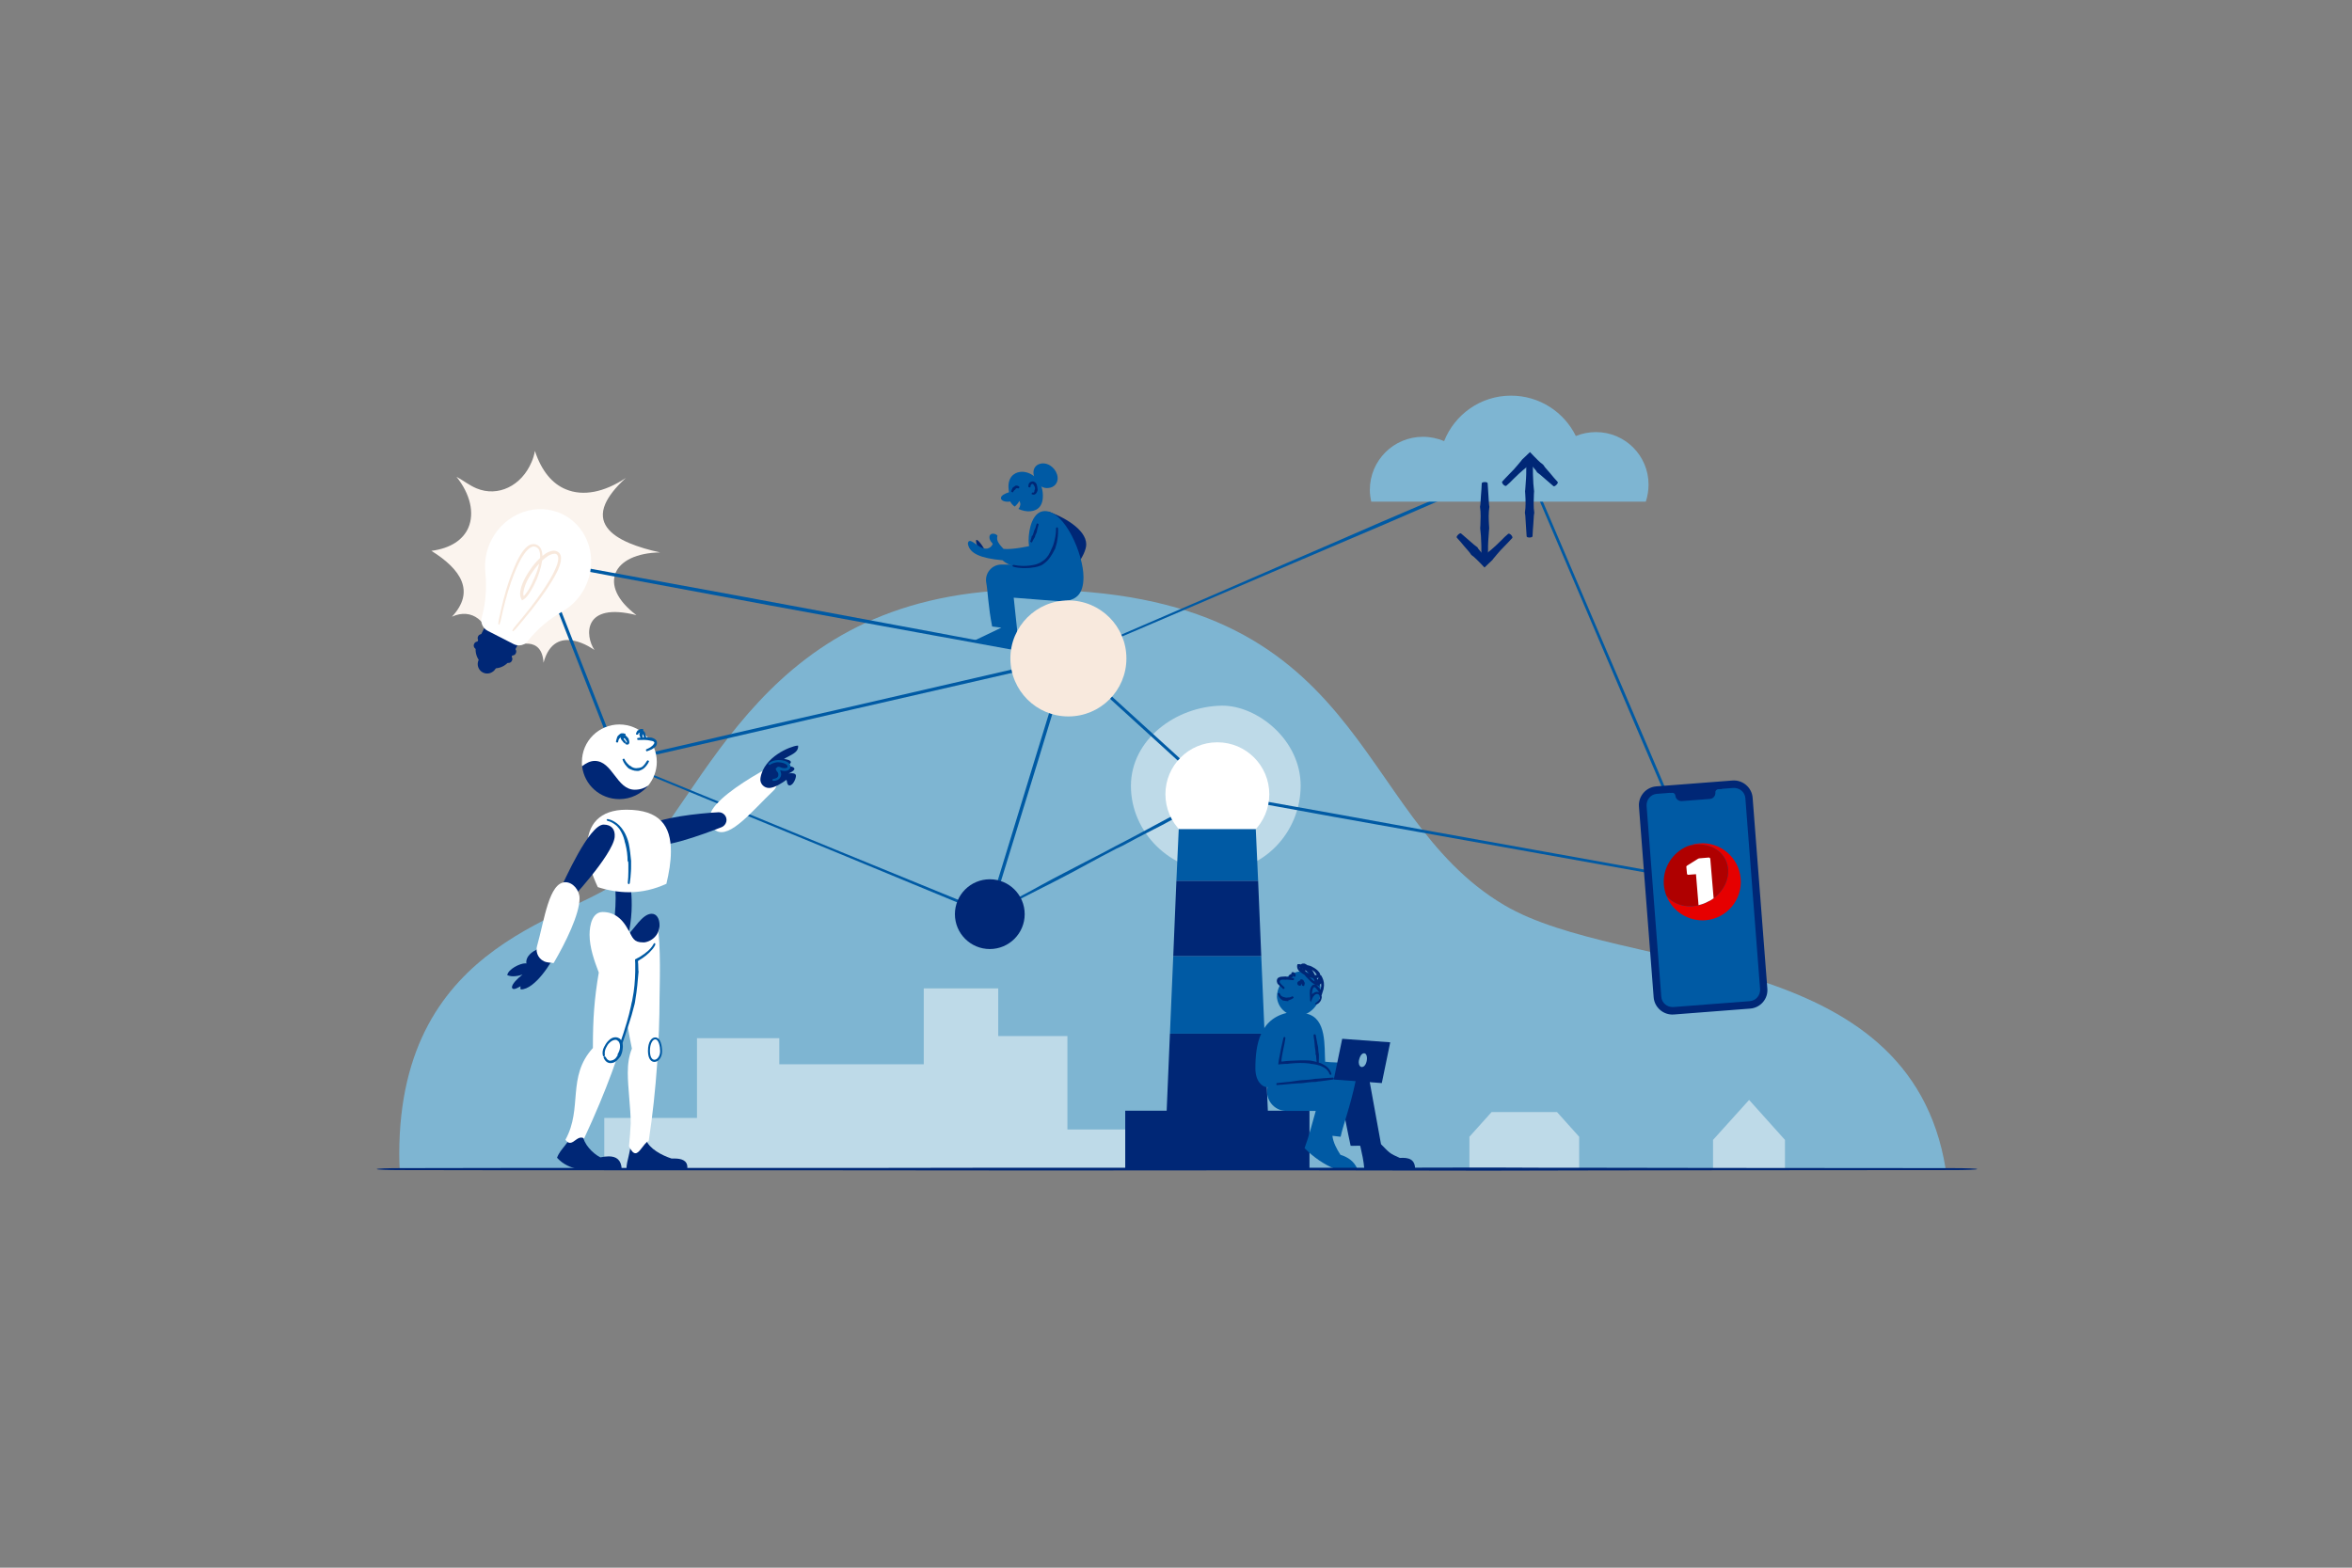 <?xml version="1.0" encoding="utf-8"?>
<!-- Generator: Adobe Illustrator 28.1.0, SVG Export Plug-In . SVG Version: 6.00 Build 0)  -->
<svg version="1.1" id="Layer_1" xmlns="http://www.w3.org/2000/svg" xmlns:xlink="http://www.w3.org/1999/xlink" x="0px" y="0px"
	 viewBox="0 0 1200 800" style="enable-background:new 0 0 1200 800;" xml:space="preserve">
<rect x="0" y="0" width="1200" height="800" fill="#808080" stroke="none"/>
<style type="text/css">
	.st0{fill:#7EB5D2;}
	.st1{fill:#BEDAE8;}
	.st2{fill:#FBF4EE;}
	.st3{fill:#005AA4;}
	.st4{fill:none;}
	.st5{fill:#002776;}
	.st6{fill:#F8E9DD;}
	.st7{fill:#FFFFFF;}
	.st8{fill:#E60000;}
	.st9{fill:#AF0000;}
</style>
<g>
	<g>
		<path class="st0" d="M992.7,596.6c-18.5-114.5-164.4-98.8-225.2-134.7c-78.6-46.4-68.6-161-241.5-161
			c-137.6,0-164.1,104.3-207.2,146.1c-22.9,22.2-115.1,30.7-115.1,142c0,2.5,0.1,5,0.2,7.5H992.7z"/>
	</g>
	<g>
		<path class="st1" d="M308.3,596.6v-26.1h47.3v-40.7h42v13.3h73.7v-38.7h38v24.3h35.3v47.7H578v20.1
			C578,596.6,307.4,595.7,308.3,596.6z"/>
	</g>
	<g>
		<polygon class="st1" points="910.7,581.7 892.4,561.3 874,581.7 874,596.6 910.7,596.6 		"/>
	</g>
	<g>
		<polygon class="st1" points="805.7,596.6 805.7,580.1 794.4,567.5 761,567.5 749.7,580.1 749.7,596.6 		"/>
	</g>
</g>
<g>
	<path class="st2" d="M257.3,332.7l-6.9-3.1c-0.9-12.4-9.6-19.6-19.8-14.9c12-12.9,4.6-24.2-10.5-33.6c10-1.3,16.3-5.8,18.9-11.9
		c3.1-7.4,1-17-6.1-25.9c3.5,1.9,6.6,4.4,10.2,5.9c11,4.6,23-1.3,28.1-13.4c0.8-1.8,1.4-3.8,1.7-5.7c3.4,10.3,8.9,16.8,15.8,19.6
		c8.8,3.7,19.7,1.5,30.6-5.8c-5.5,5-8.8,9.4-10.5,13.3c-4,9.4,2.2,15.7,12.4,20c4.6,1.9,9.9,3.5,15.6,4.7
		c-12.1,0.2-20.2,4.4-22.7,10.4c-2.5,6.1,0.5,14,10.6,21.6c-27.4-6.9-26.3,10.6-21.4,17.8c0,0-20.2-15-26,6.5
		C276.6,324.7,264.4,327.6,257.3,332.7z"/>
</g>
<g>
	<path class="st1" d="M663.6,401.1c-0.1,23.7-19,43.7-42.7,43.6c-23.7-0.1-43.9-19.9-43.9-43.6s22.9-40.7,46.5-41
		C641.4,360,663.7,377.5,663.6,401.1z"/>
</g>
<g>
	<g>
		<g>
			<path class="st3" d="M552.4,333.4c22.5-9.6,45-19.3,67.5-28.9l35-15c8.2-3.5,16.4-7,24.6-10.5c8.9-3.8,17.8-7.6,26.8-11.4
				c15.9-6.9,32.9-14.2,51.8-22.4c6.4-2.8,12.9-5.6,19.4-8.4c11.8,27.6,23.7,55.5,35.3,82.7c14.2,33.3,28.8,67.7,43.3,101.4
				c4,9.3,8,18.7,12,28.1c-28.9-5.2-57.9-10.4-86.2-15.5c-33-5.9-67.2-12.1-100.7-18.2l-59.9-10.7l-14.4-13.1
				c-20.2-18.4-40.9-37.2-61.6-56.1c-19.3-3.6-38.8-7.2-58.2-10.8l-10.6-2c-32.6-6.1-66.3-12.3-99.5-18.5l-66.6-12.2
				c-12-2.2-24-4.4-36.1-6.6c1.2,3.2,2.5,6.3,3.7,9.5c12.3,31.4,24.9,63.5,37,94.5c0,0.1,0.1,0.2,0.1,0.3
				c19.7-4.5,39.8-9.1,59.9-13.7c19.9-4.6,39.9-9.2,59.7-13.8c34.8-8,70.3-16.1,104.6-24c1.4-0.3,2.8-0.6,4.2-1
				c-5.2,16.8-10.4,33.8-15.7,51c-5.4,17.6-10.8,35.3-16.2,52.9c-2.5,8.1-5,16.3-7.5,24.4c-4.9-2-9.8-4-14.7-6
				c-21.1-8.6-42.1-17.2-63.3-25.9l-45.5-18.7c-18.9-7.8-38.5-15.8-57.8-23.7c-3.9-1.6-7.1-2.7-7.2-2.4c-0.1,0.2,2.9,1.7,6.8,3.3
				c19.3,8,38.9,16.1,57.9,23.9c15.1,6.2,30.3,12.5,45.5,18.7l63.3,26.2c5.4,2.2,10.7,4.4,16.1,6.7c2.7-8.7,5.4-17.4,8-26
				c5.4-17.6,10.9-35.3,16.3-52.9c5.5-18.1,11-36.1,16.5-53.8c-2.4,0.6-4.7,1.1-7,1.6c-34.3,7.9-69.8,16.1-104.4,24.1
				c-19.9,4.5-39.9,9.1-59.9,13.7c-19.7,4.6-39.3,9.1-58.6,13.5l0,0c-12-30.7-24.5-62.4-36.7-93.6l-2.7-6.8l33.6,6.3
				c22.1,4.1,44.1,8.2,66.2,12.3c5.1,1,10.3,1.9,15.5,2.9c28.4,5.2,56.9,10.4,84.6,15.5l10,1.8c19.3,3.5,38.7,7.1,57.9,10.6
				c20.7,18.9,41.2,37.6,61.3,55.9c4.9,4.5,9.8,8.9,14.7,13.4c20.1,3.6,40.2,7.2,60.3,10.9c33.7,6,67.8,12.1,100.9,18
				c29.2,5.2,59.1,10.6,88.7,15.9c-4.3-10.1-8.6-20.2-12.9-30.1c-14.4-34.1-29.2-68.5-43.4-101.7c-11.8-27.6-23.9-55.9-35.9-84
				c-7,3-14,6-21,8.9c-18.8,8.1-35.7,15.3-51.8,22.2c-8.9,3.9-17.8,7.7-26.7,11.6c-8.2,3.5-16.4,7.1-24.5,10.6L619,303.6
				c-22.3,9.7-44.7,19.3-67,28.9c-4,1.7-7,3.3-6.9,3.5C545.2,336.3,548.4,335.1,552.4,333.4z"/>
		</g>
	</g>
	<g>
		<g>
			<line class="st4" x1="504.5" y1="465.6" x2="505.4" y2="467.3"/>
		</g>
		<g>
			<line class="st4" x1="621.5" y1="406.2" x2="620.6" y2="404.5"/>
		</g>
		<g>
			<path class="st3" d="M572.5,431.7c5.2-2.8,10.6-5.7,16-8.4c2.9-1.5,5.6-2.8,8-4.2c1.4-0.7,2.7-1.5,4.1-2.2
				c1.3-0.7,2.5-1.4,3.8-2.1l5.4-2.9c3.4-1.9,6.9-3.7,10.3-5.6c0.6-0.3,1-0.8,0.9-1c-0.1-0.2-0.7-0.2-1.3,0.1
				c-3.5,1.8-7,3.6-10.5,5.4l-5.4,2.8c-1.3,0.7-2.6,1.3-3.8,1.9c-1.4,0.7-2.8,1.4-4.2,2.1c-2.5,1.3-5.1,2.7-8,4.3
				c-5.2,2.9-10.7,5.7-16,8.5l-2.7,1.4c-5,2.7-10.2,5.4-15.3,8c-5.4,2.8-11,5.7-16.5,8.6c-2,1.1-4.1,2.2-6.1,3.3
				c-3.2,1.8-6.4,3.5-9.6,5.2c-2.3,1.3-4.6,2.5-7,3.7c-2.9,1.5-5.9,3.1-8.8,4.7c-0.6,0.3-1,0.8-0.8,1c0.1,0.2,0.7,0.2,1.3-0.1
				c3-1.5,6-3.1,8.9-4.6c2.3-1.2,4.6-2.4,7-3.7c3.3-1.7,6.5-3.3,9.8-5c2.1-1,4.1-2.1,6.1-3.1c5.5-2.8,11.1-5.8,16.4-8.7
				c5-2.7,10.1-5.5,15.2-8.1L572.5,431.7z"/>
		</g>
	</g>
</g>
<g>
	<g>
		<path class="st3" d="M528.1,244.5c-0.5-1-0.7-1.9-0.8-2.8c-0.3-3.1,1.7-4.9,4.2-5.2c4.1-0.4,7.7,3.2,8.1,7
			c0.3,3.1-1.9,5.3-4.6,5.5C532.6,249.4,529.7,248.1,528.1,244.5z"/>
	</g>
	<g>
		<path class="st3" d="M519.6,259.7c1.9,0.9,4.2,1.4,6.2,1.2c4-0.4,6.8-3.1,6.2-9.5c-0.7-7.3-6.7-11.1-11.4-10.6
			c-3.6,0.4-6.6,3.2-6,8.8c0.1,0.5,0.1,1.1,0.2,1.6c-2,0.6-4.3,1.7-4.1,3.1c0.1,1.1,1.8,1.9,4.1,1.7c0.2,0,0.4-0.1,0.6-0.1
			c0.5,1,1.3,1.9,2.3,2.6c1-0.8,1.8-1.8,2.4-2.9c0.3,0.6,0.4,1.1,0.5,1.6C520.5,258.2,520.2,259.1,519.6,259.7z"/>
	</g>
	<g>
		<path class="st5" d="M500.4,282.3c-0.6-1.2-1.7-2.9-2.3-5.3c-0.2-1-0.1-1.5,0.1-1.5c1-0.2,4.3,4.6,4.8,6.6
			c0.1,0.5,0.1,0.8-0.4,0.9C501.9,283.1,500.8,282.6,500.4,282.3z"/>
	</g>
	<g>
		<path class="st5" d="M540.2,295.2c6.1-0.9,14-12,14-17.4c0-7.8-12.1-14.3-19.3-16.7L540.2,295.2z"/>
	</g>
	<g>
		<path class="st3" d="M506.2,319.7c-2-10.1-2.2-18-3-22.3c-0.9-4.8,2.8-9.3,7.7-9.3c0.6,0,1.3,0,1.9,0c4.9,0,9.8,0.2,14.6,0.5
			c-1.3-4.3-2.6-9.7-2.6-12.8c0-6,2.1-15,8.3-15c10.3,0,19.7,22.2,19.7,33.7c0,9-4,12.3-11.7,12.3c-0.1,0-13.3-0.9-23.9-1.8
			l2.8,26.4l-23.3-4.3l14.2-6.8L506.2,319.7z"/>
	</g>
	<g>
		<path class="st3" d="M530.1,263.9c-1.3,6.1-2.8,10-5.1,14.8c0,0-8.4,1.9-13,1.4c-1.3-1.4-2.8-2.9-3.2-4.7
			c-0.1-0.6-0.1-1.3,0.1-2.1c-0.7-0.8-1.9-1.1-2.8-0.9c-1.1,0.3-1.5,1.3-1.2,2.5c0.2,1,0.9,1.8,1.6,2.6c-0.3,1.1-1.4,2.1-2.6,2.4
			c-3.8,0.8-7.4-4.3-9.3-3.8c-0.7,0.2-0.9,1.1-0.7,1.8c1,4.5,6.3,7,17.6,8c4.3,4,11.6,4,17,2.8c7.5-1.7,11-11.1,10.8-19.6"/>
	</g>
	<g>
		<g>
			<line class="st4" x1="530.2" y1="267.5" x2="528.4" y2="267"/>
		</g>
		<g>
			<line class="st4" x1="525.1" y1="276.3" x2="526.9" y2="277.1"/>
		</g>
		<g>
			<path class="st5" d="M526.4,273.6c0,0.2-0.1,0.4-0.1,0.5l-0.2,0.8c-0.1,0.5-0.3,1-0.5,1.4c0,0.1,0.2,0.2,0.4,0.4
				c0.2,0.1,0.5,0.1,0.5,0.1l0.7-1.4l0.4-0.7c0.1-0.2,0.2-0.3,0.3-0.5l0.1-0.1c0.1-0.8,0.5-1.5,0.8-2.2l0.2-0.4l0-0.3
				c0.1-0.5,0.2-0.9,0.3-1.4c0.1-0.3,0.2-0.7,0.3-1c0.1-0.4,0.2-0.8,0.3-1.3c0-0.1-0.2-0.2-0.4-0.3s-0.5-0.1-0.5,0
				c-0.2,0.4-0.3,0.8-0.4,1.2c-0.1,0.3-0.2,0.6-0.3,1c-0.2,0.4-0.4,0.9-0.6,1.3l-0.1,0.2l-0.1,0.4c-0.2,0.7-0.4,1.5-0.8,2.1
				L526.4,273.6z"/>
		</g>
	</g>
	<g>
		<g>
			<line class="st4" x1="516.9" y1="287.8" x2="516.4" y2="289.6"/>
		</g>
		<g>
			<line class="st4" x1="540.3" y1="269.1" x2="538.4" y2="269.1"/>
		</g>
		<g>
			<path class="st5" d="M538.3,280.1c0.2-0.7,0.4-1.3,0.6-2c0.3-1,0.5-1.9,0.6-2.9c0.3-1.8,0.4-3.7,0.3-5.5c0-0.3-0.2-0.6-0.5-0.6
				s-0.5,0.3-0.5,0.6c0,1.8-0.2,3.6-0.6,5.3c-0.2,0.9-0.4,1.8-0.7,2.7c-0.2,0.6-0.4,1.2-0.7,1.8c-0.1,0.1-0.1,0.3-0.2,0.4
				c-0.5,1.3-1.1,2.5-1.8,3.6c-0.8,1.1-1.7,2.1-2.8,2.8c-0.4,0.3-0.8,0.5-1.1,0.7c-0.2,0.2-0.5,0.3-0.8,0.4c-1.4,0.7-3.1,1-4.7,1.2
				c-1.2,0.2-2.4,0.2-3.6,0.2c-1.5,0-3-0.2-4.5-0.5c-0.3-0.1-0.6,0.1-0.7,0.3c-0.1,0.3,0.1,0.5,0.4,0.6c1.6,0.5,3.2,0.6,4.7,0.7
				c1.3,0,2.5,0,3.8-0.1c1.7-0.2,3.5-0.4,5.2-1.1c0.3-0.1,0.6-0.2,0.9-0.4c0.4-0.3,0.9-0.5,1.3-0.9c1.2-0.9,2.2-2,3-3.2
				c0.8-1.2,1.6-2.5,2.2-3.8C538.2,280.4,538.3,280.3,538.3,280.1z"/>
		</g>
	</g>
	<g>
		<g>
			<line class="st4" x1="515.5" y1="250.6" x2="517.2" y2="251.4"/>
		</g>
		<g>
			<line class="st4" x1="519.1" y1="249.6" x2="520.5" y2="248.3"/>
		</g>
		<g>
			<path class="st5" d="M518.7,249.2C518.7,249.1,518.7,249.1,518.7,249.2c0.1-0.1,0.2-0.1,0.3-0.1c0.1,0,0.3,0.1,0.5,0.2
				c0,0,0.2-0.1,0.4-0.3c0.2-0.2,0.3-0.4,0.3-0.4c-0.2-0.2-0.4-0.5-0.8-0.6c-0.2-0.1-0.4-0.2-0.6-0.2c-0.1,0-0.3,0-0.5,0l-0.1,0
				c-0.5,0.3-0.9,0.6-1.3,0.9c-0.1,0.1-0.1,0.1-0.2,0.2l-0.1,0.1c-0.1,0.2-0.2,0.5-0.3,0.7c-0.1,0.2-0.2,0.3-0.2,0.5
				c-0.1,0.2-0.2,0.4-0.2,0.6c0,0,0.2,0.2,0.4,0.3c0.2,0.1,0.5,0.2,0.5,0.1c0.1-0.2,0.2-0.3,0.3-0.5c0.1-0.1,0.2-0.3,0.3-0.4
				c0.1-0.2,0.3-0.3,0.5-0.4l0.1-0.1c0,0,0.1-0.1,0.1-0.1C518.2,249.3,518.5,249.1,518.7,249.2L518.7,249.2z"/>
		</g>
	</g>
	<g>
		<g>
			<line class="st4" x1="524.2" y1="248.6" x2="526.1" y2="248.8"/>
		</g>
		<g>
			<line class="st4" x1="526.8" y1="250.8" x2="526" y2="252.5"/>
		</g>
		<g>
			<path class="st5" d="M527.8,250c0,0.2,0,0.3,0,0.5c0,0.2-0.1,0.4-0.2,0.6c-0.1,0.3-0.4,0.4-0.8,0.2c-0.1,0-0.2,0.2-0.4,0.4
				c-0.1,0.2-0.1,0.5,0,0.5c0.3,0.1,0.7,0.3,1.1,0.2c0.4,0,0.9-0.3,1.1-0.6c0.3-0.3,0.4-0.7,0.6-1c0.1-0.2,0.1-0.5,0.2-0.7l0-0.2
				c-0.1-1-0.2-2-0.6-2.9c-0.1-0.2-0.2-0.3-0.3-0.5c-0.1-0.1-0.2-0.2-0.3-0.3c-0.3-0.2-0.6-0.4-1-0.5c-0.4-0.1-0.7,0-1.1,0.1
				c-0.5,0.2-1,0.6-1.2,1.1c-0.2,0.6-0.3,1.1-0.2,1.6c0,0.1,0.2,0.2,0.5,0.2c0.3,0,0.5,0,0.5-0.1c0.1-0.5,0.1-0.9,0.3-1.2
				c0.1-0.2,0.2-0.3,0.5-0.4c0.4-0.1,0.6,0,0.8,0.3l0.1,0.2c0.1,0.1,0.1,0.2,0.2,0.3c0.4,0.6,0.6,1.4,0.4,2.1L527.8,250z"/>
		</g>
	</g>
</g>
<g>
	<circle class="st6" cx="545.1" cy="336" r="29.6"/>
</g>
<g>
	<circle class="st5" cx="505" cy="466.5" r="17.8"/>
</g>
<g>
	<circle class="st7" cx="621.1" cy="405.3" r="26.5"/>
</g>
<g>
	<g>
		<path class="st0" d="M804,222.5c3.2-1.3,6.6-2,10.3-2c14.8,0,26.8,12,26.8,26.8c0,3-0.5,5.9-1.4,8.7H699.6c-0.4-1.9-0.7-3.9-0.7-6
			c0-15,12.1-27.1,27.1-27.1c3.8,0,7.5,0.8,10.8,2.2c5.4-13.6,18.6-23.2,34.1-23.2C785.5,201.9,798,210.3,804,222.5z"/>
	</g>
	<g>
		<g>
			<g>
				<g>
					<line class="st4" x1="773.1" y1="274.8" x2="769" y2="270.8"/>
				</g>
				<g>
					<line class="st4" x1="745.9" y1="270.8" x2="741.9" y2="274.8"/>
				</g>
				<g>
					<path class="st5" d="M753.8,279.3c-0.6-0.4-1.1-0.9-1.7-1.3l-2.3-2c-1.5-1.3-2.9-2.5-4.4-3.8c-0.3-0.2-0.9,0.1-1.5,0.7
						s-0.9,1.2-0.6,1.5c1.3,1.4,2.6,2.9,3.8,4.4l2,2.3c0.5,0.5,0.9,1.1,1.3,1.7l0.3,0.4c1,0.7,1.9,1.5,2.7,2.3l0.7,0.7l1.1,1.1
						c0.7,0.8,1.5,1.5,2.2,2.3c0.8-0.7,1.5-1.5,2.3-2.2c0.6-0.6,1.5-1.4,1.7-1.6l0.6-0.8c1.2-1.4,2.3-2.8,3.5-4.1
						c0.9-1,1.8-1.9,2.7-2.8c1.1-1.2,2.3-2.3,3.4-3.6c0.2-0.3-0.1-0.9-0.6-1.5c-0.6-0.6-1.2-0.8-1.5-0.6c-1.3,1.1-2.5,2.2-3.6,3.4
						c-0.9,0.9-1.8,1.8-2.8,2.7c-1.3,1.2-2.7,2.4-4.1,3.5l-0.8,0.6c-0.5,0.5-0.3,0.4-0.4,0.6c-0.1,0.1-0.2,0.2-0.3,0.4
						c-0.1-0.1-0.2-0.1-0.3-0.2l-0.2-0.2l-0.5-0.5c-0.8-0.9-1.6-1.8-2.3-2.7L753.8,279.3z"/>
				</g>
			</g>
			<g>
				<g>
					<line class="st4" x1="754.6" y1="286.3" x2="760.3" y2="286.3"/>
				</g>
				<g>
					<line class="st4" x1="760.3" y1="246" x2="754.6" y2="246"/>
				</g>
				<g>
					<path class="st5" d="M759.8,258.1c-0.1-0.7-0.2-1.5-0.2-2.2l-0.2-3.2c-0.1-2-0.3-4.1-0.4-6.1c0-0.4-0.7-0.6-1.5-0.6
						s-1.5,0.3-1.5,0.6c-0.1,2-0.2,4.1-0.4,6.1l-0.2,3.2c0,0.7-0.1,1.5-0.2,2.2l-0.1,0.5c0.5,3.1,0.3,6.3,0.2,9.4l-0.1,1.6l0.1,1
						c0.2,1.9,0.4,3.8,0.4,5.7c0.1,1.4,0.1,2.7,0.1,4.1c0,1.7,0,3.5,0.2,5.2c0,0.4,0.7,0.6,1.5,0.6s1.5-0.3,1.5-0.6
						c0.2-1.7,0.2-3.5,0.2-5.2c0-1.4,0-2.7,0.1-4.1c0.1-1.9,0.3-3.8,0.4-5.7l0.1-1l-0.1-1.6c-0.2-3.1-0.3-6.3,0.2-9.4L759.8,258.1z"
						/>
				</g>
			</g>
		</g>
		<g>
			<g>
				<g>
					<line class="st4" x1="764.9" y1="245.5" x2="768.9" y2="249.5"/>
				</g>
				<g>
					<line class="st4" x1="792" y1="249.5" x2="796.1" y2="245.5"/>
				</g>
				<g>
					<path class="st5" d="M784.2,241c0.6,0.4,1.1,0.9,1.7,1.3l2.3,2c1.5,1.3,2.9,2.5,4.4,3.8c0.3,0.2,0.9-0.1,1.5-0.7
						c0.6-0.6,0.9-1.2,0.6-1.5c-1.3-1.4-2.6-2.9-3.8-4.4l-2-2.3c-0.5-0.5-0.9-1.1-1.3-1.7l-0.3-0.4c-1-0.7-1.9-1.5-2.7-2.3l-0.7-0.7
						l-1.1-1.1c-0.7-0.8-1.5-1.5-2.2-2.3c-0.8,0.7-1.5,1.5-2.3,2.2c-0.6,0.6-1.5,1.4-1.7,1.6l-0.6,0.8c-1.2,1.4-2.3,2.8-3.5,4.1
						c-0.9,1-1.8,1.9-2.7,2.8c-1.1,1.2-2.3,2.3-3.4,3.6c-0.2,0.3,0.1,0.9,0.6,1.5c0.6,0.6,1.2,0.8,1.5,0.6c1.3-1.1,2.5-2.2,3.6-3.4
						c0.9-0.9,1.8-1.8,2.8-2.7c1.3-1.2,2.7-2.4,4.1-3.5l0.8-0.6c0.5-0.5,0.3-0.4,0.4-0.6c0.1-0.1,0.2-0.2,0.3-0.4
						c0.1,0.1,0.2,0.1,0.3,0.2l0.2,0.2l0.5,0.5c0.8,0.9,1.6,1.8,2.3,2.7L784.2,241z"/>
				</g>
			</g>
			<g>
				<g>
					<line class="st4" x1="783.3" y1="234" x2="777.6" y2="234"/>
				</g>
				<g>
					<line class="st4" x1="777.6" y1="274.3" x2="783.3" y2="274.3"/>
				</g>
				<g>
					<path class="st5" d="M778.1,262.2c0.1,0.7,0.2,1.5,0.2,2.2l0.2,3.2c0.1,2,0.3,4.1,0.4,6.1c0,0.4,0.7,0.6,1.5,0.6
						s1.5-0.3,1.5-0.6c0.1-2,0.2-4.1,0.4-6.1l0.2-3.2c0-0.7,0.1-1.5,0.2-2.2l0.1-0.5c-0.5-3.1-0.3-6.3-0.2-9.4l0.1-1.6l-0.1-1
						c-0.2-1.9-0.4-3.8-0.4-5.7c-0.1-1.4-0.1-2.7-0.1-4.1c0-1.7,0-3.5-0.2-5.2c0-0.4-0.7-0.6-1.5-0.6s-1.5,0.3-1.5,0.6
						c-0.2,1.7-0.2,3.5-0.2,5.2c0,1.4,0,2.7-0.1,4.1c-0.1,1.9-0.3,3.8-0.4,5.7l-0.1,1l0.1,1.6c0.2,3.1,0.3,6.3-0.2,9.4L778.1,262.2z
						"/>
				</g>
			</g>
		</g>
	</g>
</g>
<g>
	<polygon class="st3" points="647,570.1 595.1,570.1 594.7,579.4 647.4,579.4 	"/>
	<polygon class="st3" points="643.5,487.9 598.6,487.9 596.9,527.5 645.2,527.5 	"/>
	<polygon class="st3" points="640.7,423.1 601.4,423.1 600.2,449.5 641.9,449.5 	"/>
	<polygon class="st5" points="645.2,527.5 596.9,527.5 595.1,570.1 647,570.1 	"/>
	<polygon class="st5" points="641.9,449.5 600.2,449.5 598.6,487.9 643.5,487.9 	"/>
</g>
<g>
	<rect x="574.1" y="566.8" class="st5" width="94" height="29.8"/>
</g>
<g>
	<g>
		<path class="st5" d="M322.8,576.7c-1.4,14-3,14.6-3.2,19.9h31c0-0.3,0.1-0.6,0.1-0.9c0-3.7-3.3-4.5-6.6-4.5c-0.5,0-1,0-1.5,0
			c-4.9-1.6-11.4-5-13-9.6L322.8,576.7z"/>
	</g>
	<g>
		<path class="st7" d="M320.9,585c1.3,2.5,2.3,3.5,3.3,3.5c2.2,0,4-4.8,6.8-6.4c4-26.1,5.5-53.1,5.5-72.6c0-4.3,0.9-27.8-1.2-38.4
			c0,0-1.6,5.5-10.2,6.6c-8.6,1.1-9.4,5.1-9.4,5.1c-0.5,18.1,6.7,52.3,6.7,52.3c-1.6,3.9-2.1,8.1-2.1,12.4c0,7.6,1.5,18.1,1.5,25.8
			C321.6,577.2,321.3,581.2,320.9,585z"/>
	</g>
	<g>
		<path class="st7" d="M336.5,472.2c-0.2,7.6-5.9,17.5-16.9,19.4l0.9-12.4L336.5,472.2z"/>
	</g>
	<g>
		<path class="st5" d="M319.5,477.9c3.9-3.4,8.1-11.6,13-11.6c2.6,0,4,2.6,4,5.8c0,0,0,0,0,0.1c0,4.9-4.2,8.8-9,8.8
			c-2.3,0-5.3-0.2-9-0.7L319.5,477.9z"/>
	</g>
	<g>
		<path class="st7" d="M331.1,536.6c0-0.1,0-0.2,0-0.3c0-4.1,1.6-6.3,3.2-6.3c2.3,0,3,4.1,3,6.6c0,3-1.7,4.9-3.4,4.9
			C332.5,541.4,331.2,540,331.1,536.6z"/>
		<path class="st3" d="M333.9,541.9c-1.6,0-3.2-1.4-3.3-5.3l0-0.4c0-4.5,1.8-6.8,3.7-6.8c2.8,0,3.5,4.5,3.5,7.1
			C337.8,539.8,335.8,541.9,333.9,541.9z M334.3,530.4c-1.3,0-2.7,2.2-2.7,5.8l0,0.3c0.1,3.2,1.2,4.3,2.3,4.3c1.4,0,2.9-1.8,2.9-4.4
			C336.8,534.1,336.1,530.4,334.3,530.4z"/>
	</g>
	<g>
		<g>
			<path class="st7" d="M391.8,391.9c-10.6,5.7-24.2,14.4-28.4,21.3c-2.1,3.5-1.3,8.8,1.9,10.7c7.2,4.3,19-10.7,29.3-20.4
				c2.7-2.6,2.8-7,0.1-9.6c-0.7-0.6-1.4-1.2-2.2-1.7C392.3,392.1,392.1,392,391.8,391.9z"/>
		</g>
		<g>
			<path class="st5" d="M370.6,419.2c-0.3,1.3-1.2,2.4-2.4,2.9c-8.8,3.4-33.5,12.8-38.3,8.1c-2.8-2.7-2.6-6,0.4-8.5
				c5.4-4.5,26.6-6.7,36.3-7.2C369.1,414.4,371.1,416.7,370.6,419.2L370.6,419.2z"/>
		</g>
	</g>
	<g>
		<path class="st5" d="M311.6,480c2-6.5,2.5-17.7,2.5-21.7c0-0.9-0.1-2.7-0.1-4.4c0-3.3-0.2-4.7,3.9-4.7c4,0,4.4,5.5,4.4,12.8
			c0,8.2-1.8,16.7-3.9,24.4L311.6,480z"/>
	</g>
	<g>
		<path class="st5" d="M293.6,574.7c-3.3,9.6-7.4,10.8-9.4,16.1c3.1,3.4,6.9,5.1,11.3,5.9h21.7c-0.2-4.8-2.7-6.6-6.6-6.6
			c-1.4,0-2.9,0.2-4.3,0.5c-4.1-2.1-8.5-6.9-9-11.3L293.6,574.7z"/>
	</g>
	<g>
		<g>
			<path class="st5" d="M297,391c2.1-3.7,6.1-6.7,8.4-6.7c9.2,0,9.1,15.7,18.5,15.7c2.8,0,4.6,0.5,6.8,0.9
				c-3.5,4.2-8.8,6.9-14.7,6.9C306.1,407.8,298.1,400.5,297,391z"/>
		</g>
		<g>
			<path class="st7" d="M297,391c1.9-1.5,4.1-2.7,6.4-2.7c9.2,0,11.1,14.7,20.5,14.7c2.8,0,5-0.9,6.8-2.1c2.7-3.3,4.4-7.5,4.4-12.1
				c0-10.5-8.5-19.1-19.1-19.1c-10.5,0-19.1,8.5-19.1,19.1C296.8,389.5,296.9,390.2,297,391z"/>
		</g>
		<g>
			<g>
				<path class="st7" d="M325.2,377c0.4,0,1.8-0.2,3.4-0.2c2.7,0,6,0.4,6,2.1c0,2-3,3.4-4.9,4.1"/>
			</g>
			<g>
				<g>
					<line class="st4" x1="325.1" y1="376" x2="325.3" y2="377.9"/>
				</g>
				<g>
					<line class="st4" x1="329.4" y1="382.1" x2="330" y2="383.9"/>
				</g>
				<g>
					<path class="st3" d="M333.4,379.9c-0.1,0.2-0.3,0.4-0.5,0.6c-0.3,0.3-0.6,0.5-1,0.8c-0.7,0.4-1.4,0.8-2.2,1.1
						c-0.1,0.1-0.2,0.3-0.1,0.6c0.1,0.3,0.3,0.4,0.4,0.4c0.8-0.3,1.7-0.6,2.5-1c0.4-0.2,0.8-0.5,1.2-0.8c0.3-0.2,0.6-0.4,0.8-0.7
						c0.1-0.1,0.1-0.1,0.2-0.2c0.4-0.7,0.7-1.6,0.3-2.6c-0.5-0.9-1.3-1.2-2-1.5c-0.2-0.1-0.5-0.1-0.7-0.2l-0.5,0
						c-0.8-0.1-1.7-0.1-2.5-0.1c-0.6,0-1.2,0-1.8,0.1c-0.7,0-1.5,0.1-2.2,0.2c-0.2,0-0.2,0.3-0.2,0.5c0,0.3,0.2,0.5,0.3,0.5
						c0.7,0,1.5,0,2.2,0c0.6,0,1.1-0.1,1.7,0c0.8,0,1.6,0.2,2.3,0.3l0.4,0.1c0.2,0,0.4,0.1,0.6,0.1c0.6,0.1,1.1,0.4,1.2,0.7
						c0.1,0.1,0.1,0.3,0,0.5c-0.1,0.2-0.2,0.4-0.4,0.6C333.5,379.8,333.4,379.8,333.4,379.9z"/>
				</g>
			</g>
		</g>
		<g>
			<g>
				<line class="st4" x1="331.6" y1="388.6" x2="329.9" y2="387.8"/>
			</g>
			<g>
				<line class="st4" x1="318.9" y1="387" x2="317.1" y2="387.6"/>
			</g>
			<g>
				<path class="st3" d="M321.5,390.8c-0.3-0.1-0.5-0.3-0.7-0.5c-0.3-0.3-0.6-0.6-0.9-0.9c-0.5-0.6-1-1.3-1.3-2.1
					c-0.1-0.1-0.3-0.2-0.6-0.1c-0.3,0.1-0.4,0.3-0.4,0.4c0.3,0.9,0.7,1.7,1.3,2.5c0.3,0.4,0.6,0.8,0.9,1.1c0.2,0.2,0.5,0.5,0.7,0.7
					c0.1,0.1,0.1,0.1,0.2,0.2c1.3,0.7,2.7,1.3,4.2,1.3c0.3,0,0.5,0,0.8,0c0.2,0,0.3-0.1,0.5-0.1c0.9-0.3,1.7-0.7,2.4-1.3
					c0.5-0.4,0.9-0.9,1.3-1.4c0.5-0.6,0.9-1.3,1.2-2c0.1-0.1-0.1-0.4-0.3-0.5c-0.2-0.1-0.5-0.1-0.6,0c-0.4,0.6-0.8,1.2-1.2,1.8
					c-0.3,0.4-0.7,0.8-1.1,1.2c-0.6,0.5-1.3,0.7-2,0.8c-0.1,0-0.2,0-0.4,0c-0.2,0-0.4,0.1-0.6,0.1c-1.1,0.1-2.4-0.3-3.3-1.2
					C321.6,390.9,321.6,390.8,321.5,390.8z"/>
			</g>
		</g>
	</g>
	<g>
		<g>
			<path class="st7" d="M305,452.7c5.3,1.7,10.6,2.6,15.9,2.6c6.9,0,13.2-1.6,19.1-4.3c1.3-5.5,2.3-11.1,2.3-16.6
				c0-12.9-5.6-21.2-22.7-21.2c-13.6,0-20,7.4-20,19.2C299.6,439.3,302,446.3,305,452.7z"/>
		</g>
		<g>
			<g>
				<line class="st4" x1="309.9" y1="417.1" x2="309.6" y2="419"/>
			</g>
			<g>
				<line class="st4" x1="319.8" y1="450.9" x2="321.7" y2="451.1"/>
			</g>
			<g>
				<path class="st3" d="M320.5,439.7c0.1,0.7,0.1,1.4,0.1,2.1c0,1,0,2,0,3c0,1.9-0.1,3.8-0.3,5.7c0,0.3,0.2,0.6,0.4,0.7
					c0.3,0,0.5-0.2,0.6-0.5c0.3-1.9,0.5-3.8,0.6-5.8c0.1-1,0.1-2,0.1-3c0-0.7,0-1.4,0-2.1l0-0.5c-0.3-2.9-0.6-6-1.2-8.8l-0.4-1.5
					c-0.1-0.3-0.2-0.6-0.3-0.9c-0.6-1.7-1.4-3.4-2.5-4.9l-0.6-0.8c-0.2-0.3-0.4-0.5-0.7-0.8c-0.2-0.2-0.4-0.5-0.7-0.7l-0.8-0.7
					c-1.3-1-2.9-1.9-4.6-2.2c-0.3-0.1-0.6,0.1-0.7,0.3c0,0.3,0.2,0.5,0.5,0.6c1.5,0.3,2.9,1.2,4.1,2.1l0.7,0.6
					c0.2,0.2,0.4,0.5,0.6,0.7c0.2,0.2,0.4,0.5,0.6,0.7l0.5,0.8c0.9,1.5,1.6,3.1,2,4.7c0.1,0.3,0.2,0.6,0.2,0.9l0.4,1.4
					c0.7,2.7,1.1,5.7,1.1,8.6L320.5,439.7z"/>
			</g>
		</g>
	</g>
	<g>
		<path class="st7" d="M288.5,581.6c0.6,0.9,1.3,1.6,2.3,1.6c1.9,0,3.6-2.7,5.7-2.7c0.5,0,1,0.1,1.5,0.5
			c23.5-50.4,26.5-77.4,26.9-83.8c0.4-6-0.3-12-2.3-17.7c-2.8-8.2-7.4-14.1-15.1-14.1c-5.2,0-6.7,6.4-6.7,11.6
			c0,6.5,2.4,13.3,4.7,19.3c-2.3,13.4-3,23.9-3,37.6c0,0.3,0,0.6,0,0.9C289.1,549.5,297.4,565.5,288.5,581.6z"/>
	</g>
	<g>
		<g>
			<line class="st4" x1="314.8" y1="535.8" x2="316.6" y2="536.4"/>
		</g>
		<g>
			<line class="st4" x1="335.1" y1="481.6" x2="333.3" y2="481"/>
		</g>
		<g>
			<path class="st3" d="M325.7,495.2c0-1.1-0.1-2.3-0.1-3.4l-0.1-0.9c0-0.4,0-0.4,0-0.5l0.9-0.6c0.4-0.3,0.9-0.5,1.3-0.8
				c1.3-0.9,2.5-1.8,3.6-2.9c1.1-1.1,2.2-2.3,2.9-3.7c0.2-0.5,0.2-1-0.1-1.1c-0.3-0.1-0.6,0.2-0.8,0.7c-1.4,2.5-3.9,4.4-6.4,6
				c-0.4,0.3-0.8,0.5-1.2,0.7l-0.6,0.3l-0.5,0.3l-0.6,0.3c0.1,1.2,0.1,1.6,0.1,2.2c0,1.1,0,2.2,0,3.3l0,0.8
				c-0.1,4.6-0.5,9.4-1.4,13.8c-0.1,0.8-0.3,1.5-0.5,2.3c-0.1,0.5-0.2,1-0.3,1.5c-0.6,2.8-1.3,5.5-2.1,8.2c-0.6,2-1.2,3.9-1.8,5.8
				c-0.8,2.4-1.7,4.9-2.5,7.4c-0.2,0.5-0.1,1,0.2,1.1s0.6-0.2,0.8-0.7c0.9-2.4,1.8-4.9,2.6-7.4c0.6-1.9,1.3-3.9,1.9-5.8
				c0.9-2.7,1.7-5.5,2.4-8.3c0.1-0.5,0.3-1,0.4-1.5c0.2-0.8,0.3-1.6,0.4-2.4c0.8-4.6,1.2-9.4,1.6-14.1L325.7,495.2z"/>
		</g>
	</g>
	<g>
		<g>
			<path class="st7" d="M308.4,539.2c-0.5-1.4-0.3-3,0.4-4.4c1.5-3.3,3.6-4.7,5.4-4.7c1.7,0,3.1,1.4,3.1,3.9c0,3.4-2.3,7.9-5.7,7.9
				C310.1,542,309,541,308.4,539.2z"/>
		</g>
		<g>
			<g>
				<line class="st4" x1="307.5" y1="539.5" x2="309.3" y2="538.9"/>
			</g>
			<g>
				<line class="st4" x1="309.3" y1="538.9" x2="307.5" y2="539.5"/>
			</g>
			<g>
				<path class="st3" d="M315.1,538.6c-0.3,0.5-0.6,0.9-0.9,1.3c-0.5,0.6-1.2,1-1.9,1.2c-0.3,0.1-0.7,0.1-1,0.2
					c-0.3,0-0.6-0.1-0.9-0.3c-0.6-0.3-1-0.9-1.4-1.6c-0.1-0.2-0.4-0.4-0.7-0.3c-0.3,0.1-0.4,0.4-0.3,0.7c0.3,0.8,0.9,1.7,1.7,2.2
					c0.4,0.3,0.9,0.4,1.4,0.5c0.5,0,1,0,1.4-0.1c1-0.2,1.8-0.8,2.5-1.5c0.5-0.5,0.9-1,1.3-1.5l0.3-0.4c0.6-1.2,1-2.5,1.1-3.9
					c0.2-1.3,0.1-2.8-0.7-4.2c-0.3-0.4-0.7-0.9-1.2-1.1c-0.3-0.2-0.7-0.3-1-0.4c-1-0.2-1.9,0-2.7,0.4c-0.8,0.4-1.4,1-2,1.6
					c-0.8,0.9-1.4,1.9-1.9,2.9c-0.7,1.3-1,2.9-0.6,4.4c0.1,0.3,0.4,0.5,0.6,0.4c0.3-0.1,0.4-0.3,0.4-0.6c-0.2-1.3,0-2.6,0.6-3.8
					c0.5-1,1-1.9,1.8-2.6c1-1,2.4-1.7,3.5-1.4c0.2,0.1,0.4,0.1,0.5,0.3c0.3,0.1,0.5,0.4,0.7,0.6c0.6,0.8,0.7,2,0.6,3.1
					c-0.1,1.2-0.6,2.3-1.2,3.3L315.1,538.6z"/>
			</g>
		</g>
	</g>
	<g>
		<g>
			<path class="st5" d="M283.8,485.9c-2.1,5-10.8,19-18,19c0,0-0.1,0-0.1,0c-0.1-0.3-0.2-0.6-0.2-0.8c0-0.3,0.1-0.6,0.1-0.8
				c-1.4,0.8-2.6,1.4-3.4,1.4c-0.6,0-1-0.4-1-0.9c0-1.6,2.6-4.3,5.4-6.5c-1.6,0.6-3.3,0.9-4.8,0.9c-1.1,0-2.1-0.2-3-0.6
				c0.5-3,6.4-6,9.2-6c0.2,0,0.4,0,0.6,0.1c0-0.3-0.1-0.5-0.1-0.7c0-4.7,6.9-7.8,11-8"/>
		</g>
		<g>
			<path class="st5" d="M285.2,455.2c2.8-6,15.4-34.4,22.8-34.4c3.9,0,6,2.4,5.6,6.4c-1,9.1-23.7,33.8-24.6,33.8L285.2,455.2z"/>
		</g>
		<g>
			<path class="st7" d="M282.5,491.4c6.1-10.4,13.2-24.9,13.2-33c0-4.1-3.4-8.2-7.2-8.2c-8.4,0-10.7,19.1-14.5,32.6
				c-1,3.6,1.2,7.4,4.9,8.2c0.9,0.2,1.8,0.3,2.7,0.3C281.9,491.5,282.2,491.5,282.5,491.4z"/>
		</g>
	</g>
	<g>
		<path class="st7" d="M320.5,474.4c2.4,4.4,2.8,6.5,7.6,6.5c4.7,0-4,4-4,4l-7.1-2.1"/>
	</g>
	<g>
		<path class="st5" d="M401.3,397.9c-2.1,1.6-5.9,4-8.6,4.2h0c-2.9,0.2-5.2-2.3-4.7-5.1c1.7-10.8,15.3-16.2,18.8-16.5
			c0.1,0,0.3,0,0.4,0c0,0,0,0,0,0.1c0.3,3.6-4.1,4.7-7.2,6.7c1.6,0.2,3.5,0.7,3.5,1.6c0,0.5-0.5,1.1-2,1.9c2.2,0.2,3.7,0.7,3.8,1.5
			c0.1,0.6-0.8,1.4-2.9,2.4c0.2,0,0.5,0,0.7-0.1c1.2-0.1,2.9,0,3,1.2c0.1,1.2-1.3,4.8-3.1,5c-0.8,0.1-1.4-0.6-1.5-2.1
			C401.3,398.5,401.3,398.2,401.3,397.9z"/>
	</g>
	<g>
		<g>
			<path class="st5" d="M392,390.2c1.4-1.2,3.2-1.8,5-1.8c2.3,0,5.3,0.9,5.3,2.6c0,1.3-1.1,1.6-2.4,1.6c-1.1,0-1.9-0.4-2.7-0.7
				c-0.4-0.1-0.8,0.4-0.5,0.7c1.8,2.4,1.3,5.3-2.7,5.4"/>
		</g>
		<g>
			<g>
				<line class="st4" x1="391.3" y1="389.5" x2="392.6" y2="390.9"/>
			</g>
			<g>
				<line class="st4" x1="393.9" y1="397.2" x2="393.9" y2="399.1"/>
			</g>
			<g>
				<path class="st3" d="M395.8,392.3c0,0.1,0,0.3,0.1,0.4c0.1,0.2,0.1,0.3,0.2,0.5l0.4,0.6l0.1,0.1l0.1,0.1l0.1,0.1
					c0.3,0.5,0.4,1.2,0.3,1.7c-0.1,0.5-0.4,0.9-0.9,1.2c-0.5,0.3-1.1,0.4-1.7,0.5c-0.2,0-0.4,0.3-0.4,0.5c0,0.3,0.2,0.5,0.5,0.5
					c0.7,0,1.5-0.2,2.2-0.5c0.7-0.4,1.3-1.1,1.6-1.9c0.3-0.9,0.1-1.8-0.2-2.5l-0.1-0.2c0,0,0,0,0,0l0,0l0-0.1c0,0,0-0.1,0-0.1
					c0,0,0,0,0,0c0-0.1,0.1-0.1,0.2-0.1l0.1,0c0.2,0.1,0.4,0.1,0.7,0.2c0.5,0.1,1,0.1,1.4,0.1c0.5,0,1-0.1,1.5-0.3
					c0.5-0.2,1-0.7,1.2-1.3c0.1-0.3,0.1-0.5,0.1-0.8c0-0.3-0.1-0.5-0.2-0.8c-0.1-0.3-0.4-0.6-0.6-0.8c-0.6-0.6-1.3-0.8-2-1.1
					c-0.7-0.2-1.3-0.3-2-0.4c-1-0.1-2-0.1-2.9,0.1c-1.2,0.2-2.4,0.7-3.4,1.5c-0.2,0.2-0.2,0.5,0,0.7c0.2,0.2,0.5,0.3,0.6,0.1
					c0.9-0.6,1.9-1,3-1.2c0.8-0.2,1.7-0.1,2.6,0c1.2,0.2,2.4,0.6,3.1,1.3c0.1,0.1,0.2,0.2,0.2,0.4c0,0.1,0.1,0.2,0.1,0.3
					c0,0.1,0,0.2,0,0.3c0,0.2-0.1,0.3-0.4,0.4c-0.2,0.1-0.6,0.2-0.9,0.2c-0.4,0-0.7,0-1.1-0.1c-0.2,0-0.4-0.1-0.5-0.1
					c-0.3-0.1-0.7-0.2-1-0.4c-0.4-0.1-0.7-0.1-0.9-0.1c-0.2,0-0.6,0.2-0.7,0.5C395.8,392,395.8,392.2,395.8,392.3z"/>
			</g>
		</g>
	</g>
	<g>
		<g>
			<line class="st4" x1="318.5" y1="379.8" x2="319.9" y2="378.6"/>
		</g>
		<g>
			<line class="st4" x1="319.7" y1="378.4" x2="318.7" y2="380"/>
		</g>
		<g>
			<path class="st3" d="M319.4,377.8c0.1,0.1,0.2,0.3,0.3,0.4c0.1,0.2,0.2,0.4,0.2,0.6c0,0,0,0.1,0,0.1c0,0,0,0,0.1,0.1
				c0.2,0.1,0.1,0.1,0-0.1c0,0-0.3,0-0.5-0.1c-0.1,0-0.3,0.1-0.4,0.4c-0.1,0.2-0.2,0.5-0.1,0.5c0.3,0.1,0.6,0.3,1.1,0.3
				c0.3,0,0.7-0.2,0.8-0.5c0.1-0.3,0.2-0.5,0.2-0.7c0-0.4-0.1-0.8-0.2-1.1c-0.1-0.2-0.1-0.5-0.2-0.7l-0.1-0.2
				c-0.3-0.4-0.6-0.7-1.2-1.3c-0.5-0.5-1.1-0.8-1.7-0.8c-0.2,0-0.4,0-0.6,0c-0.1,0.1-0.2,0.1-0.3,0.2c-0.6,0.5-0.4,1.2-0.1,1.9
				c0.1,0.3,0.3,0.5,0.4,0.8c0.2,0.3,0.4,0.5,0.5,0.6c0.3,0.4,0.6,0.8,1,1.1c0.1,0.1,0.3,0,0.5-0.2c0.2-0.2,0.3-0.4,0.3-0.5
				c-0.3-0.4-0.6-0.8-0.9-1.1c-0.1-0.2-0.2-0.2-0.2-0.3c0-0.1-0.1-0.1-0.1-0.2c-0.1-0.2,0-0.3,0.2-0.3c0,0,0.1,0,0.1,0.1
				c0,0,0,0,0.1,0C318.8,376.9,318.9,376.8,319.4,377.8L319.4,377.8z"/>
		</g>
	</g>
	<g>
		<g>
			<line class="st4" x1="314" y1="378.7" x2="315.9" y2="378.8"/>
		</g>
		<g>
			<line class="st4" x1="318.9" y1="375.8" x2="319.4" y2="374"/>
		</g>
		<g>
			<path class="st3" d="M317.4,375.7c0.1-0.1,0.1-0.1,0.2-0.1c0.1-0.1,0.3-0.1,0.4-0.1c0.3,0,0.6,0,0.9,0c0.1,0,0.2-0.2,0.2-0.5
				c0.1-0.3,0.1-0.5,0-0.5c-0.4-0.1-0.7-0.2-1.1-0.3c-0.2,0-0.4,0-0.7,0c-0.2,0-0.3,0-0.5,0.1l-0.1,0c-0.6,0.4-1.1,0.8-1.5,1.3
				c-0.1,0.1-0.1,0.2-0.2,0.3l-0.1,0.2c-0.1,0.4-0.2,0.7-0.3,1c-0.1,0.2-0.1,0.5-0.2,0.7c-0.1,0.3-0.1,0.6-0.1,0.9
				c0,0.1,0.2,0.1,0.5,0.2c0.3,0,0.5,0,0.5-0.1c0.1-0.3,0.1-0.5,0.2-0.8c0-0.2,0.1-0.4,0.2-0.6c0.1-0.3,0.3-0.5,0.5-0.7l0.1-0.1
				c0-0.1,0.1-0.1,0.1-0.2C316.7,376,317,375.7,317.4,375.7L317.4,375.7z"/>
		</g>
	</g>
	<g>
		<g>
			<line class="st4" x1="328.2" y1="377" x2="330.1" y2="376.6"/>
		</g>
		<g>
			<line class="st4" x1="326.9" y1="377.4" x2="328.4" y2="376.3"/>
		</g>
		<g>
			<path class="st3" d="M326.2,374.8l0.1,0.5c0.1,0.2,0.1,0.4,0.2,0.6c0.2,0.4,0.4,0.8,0.6,1.1c0,0.1,0.3,0,0.5-0.2s0.4-0.3,0.4-0.4
				c-0.1-0.3-0.2-0.6-0.2-0.9c0-0.2,0-0.3,0-0.5c0-0.1,0-0.2,0-0.3l0-0.1c0-0.1-0.1-0.2-0.1-0.3c0,0,0-0.1,0-0.1c0,0,0,0-0.1-0.1
				c-0.1-0.1-0.2-0.1-0.2-0.2l0,0l0,0h0c0-0.1,0.2,0.6,0.1,0.3l0,0l0,0l0,0l0,0c0,0,0,0,0-0.1c0,0,0,0,0,0.1c0,0,0,0.1,0,0.1
				c0,0,0,0,0,0l0.1,0.1c0,0,0.1,0,0.1,0.1c0.2,0.2,0.4,0.4,0.5,0.7c0.1,0.2,0.2,0.4,0.2,0.6c0.1,0.3,0.2,0.6,0.3,0.9
				c0,0.1,0.3,0.1,0.5,0s0.5-0.1,0.5-0.2c0-0.3-0.1-0.7-0.2-1c-0.1-0.3-0.1-0.5-0.2-0.8c-0.1-0.4-0.2-0.7-0.4-1.1
				c0-0.1-0.1-0.1-0.1-0.2c-0.1-0.1-0.2-0.2-0.4-0.3c-0.4-0.3-1.3-0.5-1.8,0.3c-0.3,0.5-0.3,0.9-0.4,1.2L326.2,374.8z"/>
		</g>
	</g>
	<g>
		<g>
			<line class="st4" x1="324.1" y1="375.1" x2="326" y2="375.1"/>
		</g>
		<g>
			<line class="st4" x1="328.3" y1="373.5" x2="328" y2="371.6"/>
		</g>
		<g>
			<path class="st3" d="M327.2,373.6c0-0.1,0.1-0.1,0.2-0.1c0.1-0.1,0.2-0.1,0.3-0.2c0.2-0.1,0.3-0.2,0.5-0.3c0,0,0-0.2,0-0.5
				c0-0.3-0.1-0.5-0.2-0.5c-0.2,0-0.5,0-0.7,0c-0.1,0-0.3,0-0.4,0.1c-0.1,0-0.2,0-0.3,0l-0.1,0c-0.3,0.3-0.6,0.4-1,0.6l-0.2,0.1
				l-0.1,0.1c-0.1,0.2-0.3,0.5-0.4,0.7c-0.1,0.2-0.2,0.3-0.2,0.5c-0.1,0.2-0.1,0.5-0.1,0.7c0,0,0.2,0.1,0.5,0.1c0.3,0,0.5,0,0.5,0
				c0.1-0.1,0.1-0.3,0.1-0.4c0-0.1,0.1-0.2,0.2-0.3c0.1-0.1,0.2-0.2,0.4-0.2l0.1,0l0.1-0.1C326.6,373.8,326.8,373.6,327.2,373.6
				L327.2,373.6z"/>
		</g>
	</g>
</g>
<g>
	<g>
		<path class="st5" d="M684.5,560c1,7.6,3,17.2,4.6,24.7c1.4,0.1,3.6-0.1,4.9,0c1,4.6,1.7,7.3,2.1,12h25.9c0-5.2-3.3-6.1-7.8-5.8
			c-5.2-2.3-5.1-2.4-9.6-7l-6.4-35.3l-17.8,1.8C680.5,550.3,677,558.7,684.5,560z"/>
	</g>
	<g>
		<path class="st3" d="M691.8,551c-3,14.3-6.8,23.9-7.8,29.1l-4.2-0.5c0.4,3.4,2.2,6.8,4.1,9.7c3.9,1.2,7.1,3.4,8.7,7.4h-11
			c-5.8-2.2-11.9-6.5-16-10.8c2.3-6.2,3.9-12.7,5.7-19h-15c-6.4,0-11-6-9.6-12.1c-2.9,0-6.2-3.2-6.2-9.6c0-12.1,2.2-26.7,18.8-28.8
			l7.4,0.9c10.3,2.4,8.9,16.7,9.4,24.5c8.2,1,7.7-1.4,13.6,6.7L691.8,551z"/>
	</g>
	<g>
		<g>
			<line class="st4" x1="656.6" y1="529.6" x2="654.7" y2="529.2"/>
		</g>
		<g>
			<line class="st4" x1="678.1" y1="548.8" x2="679.9" y2="548.3"/>
		</g>
		<g>
			<path class="st5" d="M668.9,542.9c0.7,0.1,1.5,0.1,2.2,0.3c0.5,0.1,1.1,0.2,1.6,0.4l0.8,0.2c0.3,0.1,0.5,0.2,0.7,0.3
				c0.9,0.4,1.8,0.9,2.5,1.5c0.7,0.7,1.3,1.5,1.6,2.4c0.1,0.3,0.4,0.5,0.7,0.5c0.3-0.1,0.4-0.4,0.2-0.8c-0.3-1.1-1-2.1-1.8-2.9
				c-0.8-0.8-1.8-1.4-2.8-1.9c-0.5-0.3-1.1-0.5-1.6-0.6c-0.5-0.2-1.1-0.3-1.6-0.5c-0.8-0.2-1.6-0.3-2.3-0.5l-0.6-0.1
				c-3.3-0.2-6.7-0.1-9.9,0.1c-0.6,0-1.1,0.1-1.7,0.1l-1.1,0.1l-1.5,0.2c-0.2,0-0.1,0-0.2,0l-0.1,0l-0.1,0l-0.1,0c0,0,0,0,0,0l0-0.2
				l0-0.2l0-0.4l0.2-1.5c0.2-1.4,0.5-2.8,0.8-4.2c0.4-1.7,0.7-3.5,1-5.3c0.1-0.4-0.1-0.7-0.4-0.7c-0.3-0.1-0.5,0.2-0.6,0.5
				c-0.4,1.8-0.8,3.6-1.2,5.3c-0.3,1.4-0.5,2.8-0.8,4.2l-0.3,1.5l-0.3,2.2l0,0.2c0,0,0,0.1,0,0.1l0.3,0l0.6-0.1l1.2-0.1l1.5-0.1l1,0
				c0.6-0.1,1.1-0.1,1.7-0.2c3.2-0.3,6.5-0.4,9.6,0L668.9,542.9z"/>
		</g>
	</g>
	<g>
		<g>
			<line class="st4" x1="651.1" y1="552.4" x2="651.3" y2="554.2"/>
		</g>
		<g>
			<line class="st4" x1="680.6" y1="551.2" x2="680.4" y2="549.4"/>
		</g>
		<g>
			<path class="st5" d="M671.8,552c0.5-0.1,1.1-0.2,1.6-0.2l2.3-0.3c1.5-0.2,2.9-0.4,4.4-0.6c0.3,0,0.4-0.3,0.4-0.6
				c0-0.3-0.3-0.5-0.5-0.4c-1.5,0.1-3,0.2-4.5,0.3l-2.3,0.2c-0.5,0-1.1,0.1-1.6,0.1l-0.4,0c-2.2,0.4-4.6,0.6-6.8,0.7l-1.2,0.1
				l-0.7,0.1c-1.4,0.2-2.7,0.4-4.1,0.6c-1,0.1-2,0.2-3,0.3c-1.2,0.1-2.5,0.3-3.8,0.4c-0.3,0-0.4,0.3-0.4,0.6c0,0.3,0.3,0.5,0.5,0.4
				c1.3-0.1,2.6-0.2,3.8-0.3c1-0.1,2-0.2,3-0.3c1.4-0.1,2.8-0.2,4.2-0.3l0.7,0l1.2-0.1c2.2-0.3,4.5-0.6,6.8-0.6L671.8,552z"/>
		</g>
	</g>
	<g>
		<g>
			<polygon class="st5" points="705,552.7 680.5,550.9 684.8,530.1 709.3,531.9 			"/>
		</g>
		<g>
			<path class="st0" d="M693.3,541.3c0.5-2.5,1.5-3.7,2.5-3.8c0.8-0.1,1.5,0.6,1.6,2c0.2,1.8-0.6,4.8-2.4,5
				c-0.8,0.1-1.6-0.6-1.7-1.9C693.2,542.3,693.2,541.8,693.3,541.3z"/>
		</g>
	</g>
	<g>
		<g>
			<path class="st3" d="M653.8,501.6c2.6-3.6,6.7-6.2,11.2-5.9c5.2,0.3,8.5,4,8.8,9c0.5,7.7-5.7,14-12.4,13.7
				c-5.3-0.2-9.6-4.5-9.9-9.7C651.5,506.3,652.2,503.9,653.8,501.6z"/>
		</g>
		<g>
			<g>
				<path class="st3" d="M655.1,504.4c-2.3-2.3-3-2.7-3-3.7c0-1.2,1.1-1.6,2.7-1.6c1.4,0,3.4,0.3,5.4,0.7"/>
			</g>
			<g>
				<g>
					<line class="st4" x1="654.5" y1="505.1" x2="655.8" y2="503.7"/>
				</g>
				<g>
					<line class="st4" x1="660.1" y1="500.7" x2="660.4" y2="498.8"/>
				</g>
				<g>
					<path class="st5" d="M656,499.9c0.2,0,0.5,0,0.7,0l1.1,0.1c0.7,0.1,1.4,0.1,2.1,0.2c0.1,0,0.3-0.2,0.3-0.5s0-0.5-0.1-0.5
						l-2.1-0.5l-1.1-0.2l-0.8-0.2l-0.2,0l-1.7,0.1c-0.6,0-1.2,0.1-1.9,0.5c-0.2,0.1-0.5,0.3-0.6,0.6c-0.1,0.2-0.2,0.4-0.2,0.5
						c-0.1,0.5-0.1,0.9,0.1,1.4c0.1,0.5,0.4,0.8,0.7,1.1c0.4,0.4,0.7,0.7,1.1,1c0.4,0.4,0.9,0.8,1.3,1.2c0.1,0.1,0.3,0,0.5-0.2
						c0.2-0.2,0.3-0.4,0.2-0.5c-0.4-0.5-0.8-0.9-1.3-1.3c-0.3-0.3-0.7-0.7-0.9-1c-0.2-0.2-0.3-0.4-0.3-0.6c0-0.2,0-0.5,0.1-0.6
						c0,0,0.1-0.1,0.1-0.1c0-0.1,0.1-0.1,0.2-0.2c0.2-0.2,0.7-0.3,1.2-0.3c0.5,0,1,0,1.5,0.1L656,499.9z"/>
				</g>
			</g>
		</g>
		<g>
			<g>
				<line class="st4" x1="653.2" y1="506.3" x2="651.4" y2="506.7"/>
			</g>
			<g>
				<line class="st4" x1="660.4" y1="509.4" x2="659.2" y2="507.9"/>
			</g>
			<g>
				<path class="st5" d="M657.3,510.5l0.6-0.2c0.3-0.1,0.5-0.2,0.8-0.3c0.5-0.2,0.9-0.5,1.3-0.8c0.1-0.1,0-0.3-0.2-0.5
					c-0.2-0.2-0.3-0.4-0.4-0.3c-0.4,0.2-0.8,0.4-1.2,0.5c-0.2,0.1-0.4,0.1-0.6,0.1c-0.1,0-0.3,0-0.4,0l-0.1,0
					c-0.6,0.2-1.3,0.1-1.8-0.1c-0.1,0-0.2-0.1-0.3-0.1c-0.1,0-0.1,0-0.2,0c-0.3-0.1-0.7-0.3-1-0.5c-0.2-0.2-0.4-0.4-0.5-0.6
					c-0.2-0.3-0.3-0.6-0.5-0.9c0-0.1-0.3-0.1-0.5,0c-0.3,0.1-0.5,0.2-0.4,0.3c0.1,0.4,0.2,0.9,0.5,1.3c0.2,0.3,0.4,0.6,0.6,0.9
					c0.3,0.4,0.7,0.7,1.2,1c0.1,0.1,0.2,0.1,0.2,0.2c0.1,0.1,0.3,0.1,0.4,0.1c0.8,0.2,1.6,0.2,2.5,0.3L657.3,510.5z"/>
			</g>
		</g>
	</g>
	<g>
		<g>
			<line class="st4" x1="663.8" y1="503.1" x2="665.7" y2="503.6"/>
		</g>
		<g>
			<line class="st4" x1="663.4" y1="499.4" x2="663.4" y2="501.3"/>
		</g>
		<g>
			<path class="st5" d="M665,500.2c-0.1-0.1-0.2-0.1-0.3-0.2c-0.1-0.1-0.3-0.1-0.4-0.2c-0.3-0.1-0.5-0.1-0.8,0c0,0-0.1,0.2-0.1,0.5
				s0,0.5,0,0.5c0.1,0,0.3,0.1,0.3,0.2c0,0,0.1,0.1,0.1,0.1c0,0,0,0.1,0,0.1l0,0c0.2,0,0.3,0.2,0.2,0.4l0,0.1l0.1,0.1
				c0.1,0.1,0.1,0.3,0.2,0.4c0,0.1,0,0.2,0,0.3c0,0.1,0,0.3,0,0.4c0,0,0.2,0.1,0.5,0.2s0.5,0.1,0.5,0.1c0.1-0.2,0.1-0.4,0.2-0.5
				c0-0.1,0-0.3,0.1-0.4c0-0.2,0.1-0.4,0.1-0.6l0-0.1l-0.1-0.2C665.4,501.1,665.2,500.7,665,500.2L665,500.2z"/>
		</g>
	</g>
	<g>
		<g>
			<line class="st4" x1="663.6" y1="501.1" x2="664.9" y2="500.4"/>
		</g>
		<g>
			<line class="st4" x1="664.9" y1="500.4" x2="663.4" y2="501.2"/>
		</g>
		<g>
			<path class="st5" d="M663.8,502.7c0.1-0.1,0.1-0.2,0.2-0.3c0.1-0.1,0.2-0.3,0.2-0.4c0.1-0.3,0.2-0.5,0.3-0.9c0-0.1,0-0.3-0.1-0.3
				c-0.1,0-0.2,0-0.3,0.1c-0.1,0.1-0.2,0.1-0.3,0.1c-0.1,0-0.2-0.1-0.2-0.2c-0.1,0.2-0.3,0.4-0.4,0.5c-0.1,0.1-0.2,0.2-0.2,0.2
				c-0.1,0-0.1,0.1-0.2,0.1l0,0c0,0.1,0,0.1,0,0.2c0,0.1,0.1,0.2,0.1,0.2c0,0,0,0,0,0.1c0,0,0,0,0,0c0-0.1,0.1-0.1,0.1-0.2
				c0,0,0,0-0.1,0l0,0l0.1,0c0,0,0,0,0.1,0c0,0,0.1,0,0.1,0c0,0,0.1,0,0,0c0-0.1,0-0.2,0.2-0.3c0.1-0.1,0.2-0.2,0.3-0.2
				c0.1,0,0.1,0,0.2-0.1l0.1,0c0,0-0.1,0-0.2-0.1c0-0.1,0.2-0.3,0.4-0.4c0.2-0.1,0.4-0.3,0.3-0.4c-0.1-0.1-0.4-0.2-0.5-0.2
				c-0.1,0-0.2,0-0.2,0c-0.2,0-0.3,0.1-0.4,0.1c-0.2,0.1-0.4,0.2-0.6,0.3c-0.3,0.2-0.6,0.3-0.8,0.7c0,0.1-0.1,0.1-0.1,0.2
				c0,0.1,0,0.3,0,0.5c0.1,0.5,0.4,0.8,1,1c0.3,0.1,0.6,0,0.8-0.1C663.5,502.9,663.6,502.9,663.8,502.7L663.8,502.7z"/>
		</g>
	</g>
	<g>
		<g>
			<line class="st4" x1="659.5" y1="498.5" x2="661.3" y2="498.3"/>
		</g>
		<g>
			<line class="st4" x1="658.8" y1="495.9" x2="659.4" y2="497.7"/>
		</g>
		<g>
			<path class="st5" d="M660.2,496.2c-0.1,0-0.2,0-0.3-0.1c-0.1,0-0.3,0-0.4,0c-0.2,0-0.4,0.1-0.6,0.2c0,0,0,0.2,0.1,0.5
				c0.1,0.3,0.2,0.5,0.2,0.5c0.1,0,0.1,0.1,0.1,0.1c0,0,0,0,0,0.1l0,0.1l0,0c0.1-0.1,0.2,0,0.2,0.1l0,0.1l0.1,0
				c0.1,0,0.2,0.1,0.2,0.2c0,0.1,0.1,0.1,0.1,0.2c0,0.1,0,0.2,0.1,0.2c0,0,0.2,0,0.5,0c0.3,0,0.5-0.1,0.5-0.1c0-0.1,0-0.3,0-0.4
				c0-0.1,0-0.2,0-0.3c0-0.1,0-0.3,0-0.4l0-0.1l-0.1-0.1C660.6,496.8,660.4,496.6,660.2,496.2L660.2,496.2z"/>
		</g>
	</g>
	<g>
		<g>
			<line class="st4" x1="659.6" y1="498.4" x2="659.2" y2="496.5"/>
		</g>
		<g>
			<line class="st4" x1="660.3" y1="497.6" x2="658.8" y2="497.4"/>
		</g>
		<g>
			<path class="st5" d="M659.2,498.8c0.1-0.1,0.1-0.1,0.2-0.2c0.1-0.1,0.2-0.2,0.2-0.3c0.1-0.2,0.3-0.4,0.3-0.7
				c0-0.1-0.2-0.1-0.5-0.2c-0.3,0-0.5-0.1-0.5-0.1c0,0-0.1,0-0.2,0l-0.1,0c0,0-0.1,0-0.1,0l0,0c0,0.2-0.2,0.2-0.3,0.2l0.9,0.9
				c0,0,0-0.1,0.1-0.1c0,0,0,0,0,0l0,0c0-0.1,0-0.2,0-0.2c0,0,0.1-0.1,0.1-0.1c0.1,0,0.2-0.1,0.3-0.1c0,0,0-0.2-0.1-0.5
				c-0.1-0.3-0.1-0.5-0.2-0.5c-0.2,0-0.3,0-0.5,0.1c-0.1,0-0.3,0.1-0.4,0.2c-0.2,0.1-0.4,0.2-0.6,0.4l-0.1,0.1c0,0.1,0,0.1-0.1,0.2
				l0,0.2l-0.3,1.5l1.2-0.5C658.7,498.9,658.9,498.8,659.2,498.8L659.2,498.8z"/>
		</g>
	</g>
	<g>
		<g>
			<line class="st4" x1="670.4" y1="502.9" x2="672.3" y2="503"/>
		</g>
		<g>
			<line class="st4" x1="670.7" y1="511.4" x2="671" y2="513.3"/>
		</g>
		<g>
			<path class="st5" d="M674.1,499.7c0.1-0.2,0.2-0.5,0.2-0.8c0-0.2,0-0.4,0-0.6c0-0.3-0.2-0.5-0.5-0.7l-3.9-2.8l2.8,3.8
				c0.9,1.2,1.4,2.7,1.4,4.2c0,0.3,0,0.6-0.1,0.9l-0.1,0.5c0,0.1,0,0.2,0,0.2l0,0.2c0,0.2-0.1,0.4-0.1,0.5l-0.2-0.3l-0.5-0.6
				c-0.3-0.3-0.6-0.7-0.9-1c-0.2-0.2-0.3-0.3-0.6-0.5c-0.2-0.1-0.6-0.3-0.9-0.3l-0.2,0c-0.6,0.1-1,0.4-1.2,0.7
				c-0.3,0.3-0.4,0.7-0.6,1c-0.3,0.7-0.4,1.4-0.4,2.1c0,0.5-0.1,1,0,1.5l0.1,1.5l0,0.8l0,0.4c0,0.1,0,0.2,0,0.2l0,0
				c0.1,0,0.1-0.1,0.3,0.9l0.7-1.6c0.2-0.6,0.3-0.7,0.5-1.1l0.1-0.2c0-0.1,0.1-0.1,0.1-0.1l0.2-0.2c0.1-0.2,0.2-0.2,0.3-0.4
				c0.1-0.1,0.1-0.1,0.2-0.2l0.1-0.1l0.2-0.1c0.1-0.1,0.3-0.1,0.4-0.2c0.6-0.2,1.1-0.1,1.5,0.4c0.8,0.9,0.2,2.5-0.8,3.4
				c-0.7,0.6-1.3,0.9-1.3,1.2c0,0.1,0.2,0.2,0.6,0.2c0.4,0,0.9-0.2,1.3-0.6c0.7-0.6,1.2-1.3,1.4-2.2c0.3-0.8,0.2-1.9-0.5-2.7
				c-0.3-0.4-0.7-0.7-1.2-0.8c-0.5-0.1-1-0.1-1.5,0.1c-0.2,0.1-0.4,0.2-0.6,0.3l-0.3,0.2l-0.2,0.1c-0.1,0.1-0.2,0.2-0.3,0.3
				c-0.1,0.1-0.1,0.2-0.2,0.3l0,0l0,0l0-0.1l0-0.2c0-0.1,0-0.3,0-0.4c0-0.1,0-0.2,0-0.4c0.1-0.6,0.2-1.2,0.4-1.8
				c0.2-0.5,0.6-0.9,0.8-0.9l0,0c0.1,0,0.1,0,0.2,0.1c0.1,0.1,0.3,0.2,0.4,0.3c0.3,0.3,0.5,0.6,0.8,0.9l0.4,0.5
				c0.2,0.3,0.4,0.5,0.6,0.8l1.2,1.8c0.2-0.4,0.3-1,0.5-1.5c0.2-0.5,0.3-1,0.5-1.6l0.1-0.3c0-0.1,0-0.2,0-0.3l0.1-0.5
				c0-0.4,0.1-0.7,0.1-1.1c0.1-1.8-0.5-3.6-1.5-5.1l-0.9,0.8c0,0,0.1-0.1,0,0c0,0,0,0-0.1,0.1c-0.3,0-0.1,0-0.2,0.1
				c0,0.1-0.1,0.3-0.2,0.5c-0.2,0.4-0.4,0.8-0.6,1.5l0,0.3c0,0,0,0,0,0.1c-0.1,0,0,0-0.2,0.1c-0.3,0-0.7-0.2-1.2-0.4
				c-0.8-0.5-1.6-1.2-2.3-2c-0.7-0.8-1.4-1.6-1.9-2.6c-0.3-0.5-0.5-0.9-0.6-1.4c-0.2-0.5-0.1-0.9,0-0.9c0-0.1,0.6-0.2,1-0.1
				c0.4,0.1,0.9,0.3,1.4,0.5c0.9,0.4,1.8,1,2.6,1.7c0.4,0.3,0.7,0.7,0.9,1.1l0.1,0.2c0,0,0,0.1,0,0.1c0,0.1,0,0.1-0.1,0.1
				c-0.2,0.1-0.7,0.2-1.2,0.1c-0.5,0-1-0.2-1.4-0.3c-1.4-0.4-2.7-1.1-3.9-1.8c-0.4-0.2-0.8-0.5-1.1-0.8c-0.2-0.1-0.3-0.3-0.5-0.4
				c-0.1-0.1-0.3-0.4-0.3-0.3c0-0.1-0.1-0.1-0.1-0.2c0,0,0-0.1,0-0.1c0-0.1,0-0.1,0.1-0.1c0.2,0,0.2,0,0.9,0.4
				c1.1,0.6,2.2,1.3,3.1,2.2c1,0.9,1.9,1.8,2.6,2.9l0.5,0.7c0.1,0.1,0.2,0.3,0.2,0.4c0.1,0.2,0.2,0.5,0.3,0.7c0,0,0,0,0,0
				c-0.3-0.1-0.6-0.3-0.9-0.5c-0.7-0.5-1.4-1.2-2.1-1.8c-1.3-1.3-2.5-2.8-3.3-4.4c-0.1-0.2-0.2-0.5-0.3-0.7c0-0.2,0-0.3,0.1-0.4
				c0.1-0.1,0.2-0.2,0.4-0.2c0.1,0,0.2,0,0.3,0c0.1,0,0.2,0,0.3,0.1c0.9,0.4,1.8,1.2,2.6,2.1c1.5,1.8,2.5,4.1,2.9,6.4
				c0.2,0.9,0.4,1.7,0.6,1.7c0.3,0,0.5-0.8,0.4-1.9c-0.3-2.5-1.4-5-3-7c-0.4-0.5-0.8-1-1.4-1.4c-0.5-0.4-1-0.8-1.7-1.1
				c-0.2-0.1-0.3-0.1-0.6-0.1c-0.2,0-0.4,0-0.6,0c-0.4,0.1-0.8,0.3-1.1,0.7c-0.3,0.4-0.3,0.9-0.2,1.3c0.1,0.4,0.2,0.7,0.4,1
				c0.9,1.8,2.2,3.3,3.6,4.7c0.7,0.7,1.4,1.3,2.3,2c0.3,0.2,0.6,0.4,0.9,0.6c0.3,0.2,0.6,0.4,0.9,0.5l0.9,0.4l1,0.5c0,0,0-0.1,0-0.2
				c-0.3-1-0.4-1.7-0.9-2.7c-0.2-0.5-0.5-0.9-0.7-1.3c-0.1-0.3-0.2-0.3-0.3-0.5l-0.3-0.4c-0.8-1.1-1.7-2.2-2.7-3.1
				c-1-0.9-2.1-1.8-3.4-2.5c-0.3-0.2-0.6-0.3-1.2-0.5c-0.3-0.1-0.6-0.2-0.8-0.2l-0.7,0c-0.3-0.1-0.3,0.2-0.4,0.4
				c-0.1,0.2-0.1,0.5-0.1,0.7c0,0.3,0,0.5,0.1,0.8c0.1,0.3,0.1,0.5,0.3,0.8l0.2,0.3c0,0.1,0.1,0.1,0.1,0.2l0.3,0.3
				c0.2,0.2,0.4,0.4,0.6,0.5c0.4,0.3,0.8,0.6,1.2,0.9c1.4,0.9,2.8,1.5,4.3,2c0.6,0.2,1.1,0.3,1.8,0.3c0.6,0,1.2,0.1,2-0.3
				c0.4-0.2,0.7-0.7,0.8-1.1c0-0.2,0-0.5,0-0.7c-0.1-0.2-0.1-0.4-0.2-0.6c-0.4-0.6-0.8-1-1.2-1.4c-0.9-0.8-1.9-1.4-2.9-1.9
				c-0.5-0.2-1.1-0.5-1.8-0.6c-0.4,0-0.7-0.1-1,0c-0.3,0.1-0.8,0.2-1.1,0.5c-0.3,0.3-0.5,0.9-0.5,1.2c0,0.4,0.1,0.7,0.2,1
				c0.2,0.6,0.4,1.2,0.7,1.7c0.6,1,1.3,2,2,2.8c0.8,0.9,1.6,1.7,2.7,2.3c0.5,0.3,1.2,0.6,2,0.6c0.4,0,1-0.1,1.3-0.5
				c0.2-0.2,0.3-0.4,0.4-0.6c0-0.1,0.1-0.2,0.1-0.4c0-0.1,0-0.1,0-0.1C673.7,500.7,673.9,500.2,674.1,499.7z"/>
		</g>
	</g>
	<g>
		<g>
			<line class="st4" x1="671.8" y1="527.5" x2="669.9" y2="527.8"/>
		</g>
		<g>
			<line class="st4" x1="671.4" y1="542.8" x2="673.3" y2="542.8"/>
		</g>
		<g>
			<path class="st5" d="M671.4,538.3c0.1,0.3,0.1,0.5,0.1,0.8l0.1,1.2c0.1,0.8,0.1,1.5,0.2,2.3c0,0.1,0.2,0.2,0.5,0.2
				c0.3,0,0.5-0.1,0.5-0.2c0-0.8,0.1-1.6,0.1-2.3l0-1.2l0-0.9l0-0.2c-0.3-1.2-0.3-2.4-0.4-3.5l-0.1-0.6l-0.1-0.4
				c-0.2-0.7-0.3-1.4-0.4-2.1c-0.1-0.5-0.2-1-0.3-1.5c-0.1-0.6-0.2-1.3-0.4-1.9c0-0.1-0.3-0.2-0.5-0.2s-0.5,0.2-0.5,0.3
				c0,0.7,0.1,1.3,0.2,2c0.1,0.5,0.2,1,0.2,1.5c0.1,0.7,0.1,1.4,0.2,2.1l0,0.4l0.1,0.6c0.2,1.1,0.4,2.3,0.3,3.5L671.4,538.3z"/>
		</g>
	</g>
</g>
<g>
	<g>
		<line class="st4" x1="192.1" y1="595.7" x2="192.1" y2="597.6"/>
	</g>
	<g>
		<line class="st4" x1="1008.8" y1="597.6" x2="1008.8" y2="595.7"/>
	</g>
	<g>
		<path class="st5" d="M762.5,597.4c15,0,30.1-0.1,45.1-0.1l65-0.1c41.1,0,82.1-0.1,123.1-0.1c7.3,0,13.1-0.2,13.1-0.5
			s-5.8-0.5-13.1-0.5c-41.3,0-82.6-0.1-123.8-0.1l-64.3-0.1c-15,0-30.1,0-45.1-0.1l-10.6,0c-63.1,0.2-127.5,0.1-189.8,0.1l-32.4,0
			l-21,0c-38.4,0.1-76.8,0.1-115.3,0.1c-27.7,0-55.3,0-83,0c-34.5,0-70.2,0-105.4,0.1c-7.2,0-12.8,0.2-12.8,0.5s5.6,0.5,12.8,0.5
			c35.3,0.1,71.1,0.1,105.6,0.1c27.6,0,55.2,0,82.9,0c38.5,0,77.1,0.1,115.6,0.1l20.3,0l32.7,0c62.3-0.1,126.7-0.1,190.1,0.1
			L762.5,597.4z"/>
	</g>
</g>
<g>
	<g>
		<g>
			<path class="st0" d="M891.9,512.3l-37.3,2.9c-4.2,0.3-7.9-2.8-8.2-7.1L839,412c-0.3-4.2,2.8-7.9,7.1-8.2l37.3-2.9
				c4.2-0.3,7.9,2.8,8.2,7.1L899,504C899.3,508.2,896.2,511.9,891.9,512.3z"/>
		</g>
	</g>
	<g>
		<g>
			<path class="st5" d="M884.3,402.1c3.2-0.2,5.9,2.1,6.2,5.3l7.5,97.3c0.2,3.2-2.1,5.9-5.3,6.2l-38.9,3c-3.2,0.2-5.9-2.1-6.2-5.3
				l-7.5-97.3c-0.2-3.2,2.1-5.9,5.3-6.2L884.3,402.1 M884.2,400.2l-38.9,3c-4.2,0.3-7.4,4-7.1,8.2l7.5,97.3c0.3,4.2,4,7.4,8.2,7.1
				l38.9-3c4.2-0.3,7.4-4,7.1-8.2l-7.5-97.3C892.1,403.1,888.4,399.9,884.2,400.2L884.2,400.2z"/>
		</g>
	</g>
	<g>
		<g>
			<path class="st5" d="M892.9,514.7l-38.9,3c-5.3,0.4-9.9-3.6-10.3-8.8l-7.5-97.3c-0.4-5.3,3.6-9.9,8.8-10.3l38.9-3
				c5.3-0.4,9.9,3.6,10.3,8.8l7.5,97.3C902.2,509.7,898.2,514.3,892.9,514.7z"/>
		</g>
	</g>
	<g>
		<g>
			<path class="st3" d="M845.4,405.1c-3.2,0.2-5.5,3-5.3,6.2l7.5,97.3c0.2,3.2,3,5.5,6.2,5.3l38.9-3c3.2-0.2,5.5-3,5.3-6.2
				l-7.5-97.3c-0.2-3.2-3-5.5-6.2-5.3L845.4,405.1z"/>
		</g>
		<g>
			<g>
				<path class="st5" d="M854.8,406L854.8,406c0.1,1.7,1.6,2.9,3.3,2.8l14.3-1.1c1.7-0.1,2.9-1.6,2.8-3.3l0,0
					c-0.1-0.9,0.6-1.6,1.5-1.7l1.8-0.1l-0.1-1.3l-26.5,2l0.1,1.3l1.1-0.1C853.9,404.5,854.7,405.1,854.8,406z"/>
			</g>
		</g>
	</g>
	<g>
		<g>
			<g>
				<g>
					<path class="st8" d="M866.9,430.4c-2.1,0.2-4,0.7-5.9,1.4c7.7-2.4,15.8,0.2,19.2,6.6c3.9,7.4,0,17.1-8.6,21.7
						c-7.8,4.1-16.8,2.7-21.4-3c3.1,7.9,11.1,13.2,20,12.5c10.8-0.9,18.8-10.4,17.9-21.2C887.2,437.5,877.7,429.5,866.9,430.4z"/>
				</g>
				<g>
					<path class="st9" d="M871.6,460.1c8.7-4.6,12.5-14.3,8.6-21.7c-3.4-6.4-11.5-9-19.2-6.6c-7.7,3.2-12.8,11.1-12.1,19.8
						c0.2,1.9,0.6,3.7,1.3,5.5C854.8,462.8,863.8,464.2,871.6,460.1z"/>
				</g>
				<g>
					<g>
						<path class="st7" d="M874.3,458.4l-1.7-20.1c0-0.4-0.4-0.7-0.8-0.7l-4.6,0.4c-0.3,0-0.5,0.1-0.8,0.2l-5.6,3.5
							c-0.3,0.2-0.5,0.4-0.4,0.8l0.3,3.3c0,0.4,0.4,0.7,0.8,0.6l3.8-0.3l1.3,15.8c1.7-0.4,3.4-1,5-1.9
							C872.6,459.6,873.5,459,874.3,458.4z"/>
					</g>
					<g>
						<path class="st4" d="M867.6,465.1l6.5-0.6c0.4,0,0.7-0.4,0.7-0.8l-0.5-5.4c-0.8,0.6-1.8,1.2-2.7,1.7c-1.6,0.9-3.3,1.5-5,1.9
							l0.2,2.5C866.8,464.9,867.2,465.2,867.6,465.1z"/>
					</g>
				</g>
			</g>
		</g>
	</g>
</g>
<g>
	<g>
		<g>
			<path class="st5" d="M246.4,343.2L246.4,343.2c-2.4-1.2-3.4-4.2-2.1-6.6l1-1.9l8.7,4.4l-1,1.9
				C251.7,343.4,248.8,344.4,246.4,343.2z"/>
		</g>
		<g>
			<path class="st5" d="M247.9,340L247.9,340c-4.7-2.4-6.6-8.1-4.2-12.8l3.9-7.7l17,8.6l-3.9,7.7C258.4,340.6,252.6,342.4,247.9,340
				z"/>
		</g>
		<g>
			<path class="st7" d="M269.4,327L269.4,327c4.8-6.1,10.8-11.1,17.6-15c4.7-2.7,8.7-6.8,11.4-12.1c7.1-13.9,2.1-30.6-11-37.3
				c-13.2-6.7-29.6-0.9-36.7,13c-2.7,5.3-3.6,10.9-3.1,16.3c0.8,7.7,0.3,15.6-1.8,23.1l0,0c-0.8,2.7,0.5,5.6,3,6.9
				c4.1,2.1,9.1,4.6,13.3,6.8C264.6,330,267.7,329.3,269.4,327z"/>
		</g>
		<g>
			<g>
				<path class="st5" d="M261.4,334.5c-0.3,0-0.5-0.1-0.8-0.2l-15.7-6.9c-1-0.4-1.5-1.6-1-2.6c0.4-1,1.6-1.5,2.6-1l15.7,6.9
					c1,0.4,1.5,1.6,1,2.6C262.9,334.1,262.2,334.5,261.4,334.5z"/>
			</g>
			<g>
				<path class="st5" d="M259.4,338.3c-0.3,0-0.5-0.1-0.8-0.2l-15.7-6.9c-1-0.4-1.5-1.6-1-2.6c0.4-1,1.6-1.5,2.6-1l15.7,6.9
					c1,0.4,1.5,1.6,1,2.6C260.9,337.9,260.2,338.3,259.4,338.3z"/>
			</g>
		</g>
		<g>
			<g>
				<line class="st4" x1="253.4" y1="318.5" x2="255.3" y2="318.9"/>
			</g>
			<g>
				<line class="st4" x1="260.9" y1="321.4" x2="262.3" y2="322.6"/>
			</g>
			<g>
				<path class="st6" d="M284,282.9c0.8,0.6,1,1.9,0.7,3.3c-0.2,1.3-0.7,2.7-1.3,4c-1.6,3.8-3.9,7.3-6.2,10.8
					c-4.4,6.6-9.4,12.7-14.5,18.8c-0.9,1.1-1.5,2.1-1.2,2.3c0.2,0.2,1.1-0.5,2-1.6c5.2-6.1,10.3-12.3,14.8-18.9
					c2.3-3.4,4.6-6.9,6.4-10.8c0.6-1.4,1.1-2.8,1.4-4.3c0.1-0.8,0.2-1.6,0.1-2.4c-0.1-0.8-0.6-1.8-1.3-2.3c-0.7-0.5-1.6-0.8-2.4-0.8
					c-1.5,0.1-2.8,0.7-4,1.4c-1.1,0.7-2.2,1.6-3.1,2.5c-1.9,1.8-3.6,3.8-5,6c-1.5,2.1-2.8,4.4-3.8,6.8c-0.5,1.2-0.9,2.5-1.1,3.8
					c-0.1,0.7-0.2,1.3-0.1,2.1c0,0.2,0,0.3,0.1,0.6l0.2,0.8c0.2,0.5,0.4,0.9,0.6,1.4c0.4-0.2,0.7-0.4,1-0.6c0.3-0.2,0.7-0.5,1-0.8
					c0.4-0.4,0.7-0.8,1-1.2c0.6-0.8,1.2-1.7,1.7-2.6c1.1-1.8,2-3.7,2.9-5.7c0.5-1.3,1-2.6,1.4-3.9c0.6-1.8,1-3.6,1.3-5.5
					c0.2-1.9,0.3-3.9-0.5-5.8c-0.4-0.9-1.2-1.9-2.2-2.3c-1-0.5-2.2-0.4-3.2-0.1c-1,0.4-1.8,1-2.5,1.7c-0.7,0.7-1.3,1.5-1.8,2.2
					c-1.6,2.3-2.7,4.7-3.8,7.2c-1.1,2.5-2,5-2.9,7.5c-2.2,6.4-3.8,13.1-5.2,19.8c-0.3,1.4-0.3,2.5,0,2.5c0.3,0.1,0.7-1,1-2.3
					c1.4-6.7,3.1-13.3,5.3-19.6c0.9-2.5,1.8-5,2.9-7.4c1.1-2.4,2.3-4.8,3.8-6.9c1-1.4,2.3-2.9,3.8-3.5c1.5-0.6,3.2,0.2,3.8,1.7
					c0.6,1.5,0.6,3.4,0.3,5.1c-0.3,1.8-0.7,3.6-1.3,5.3c-0.4,1.2-0.9,2.4-1.4,3.6c-0.8,1.9-1.7,3.8-2.7,5.6c-0.5,0.8-1,1.7-1.6,2.4
					c-0.3,0.4-0.6,0.8-0.9,1.1c-0.1,0.1-0.2,0.2-0.3,0.2c0-0.1-0.1-0.1-0.1-0.2c0-0.1,0-0.1-0.1-0.4c0-0.6,0-1.1,0.1-1.7
					c0.2-1.2,0.6-2.4,1-3.5c0.9-2.3,2.2-4.5,3.7-6.6c1.4-2.1,3.1-4,4.9-5.7c0.9-0.8,1.9-1.6,2.9-2.3c1-0.6,2.2-1.1,3.2-1.1
					C283.1,282.5,283.6,282.6,284,282.9z"/>
			</g>
		</g>
	</g>
</g>
</svg>
